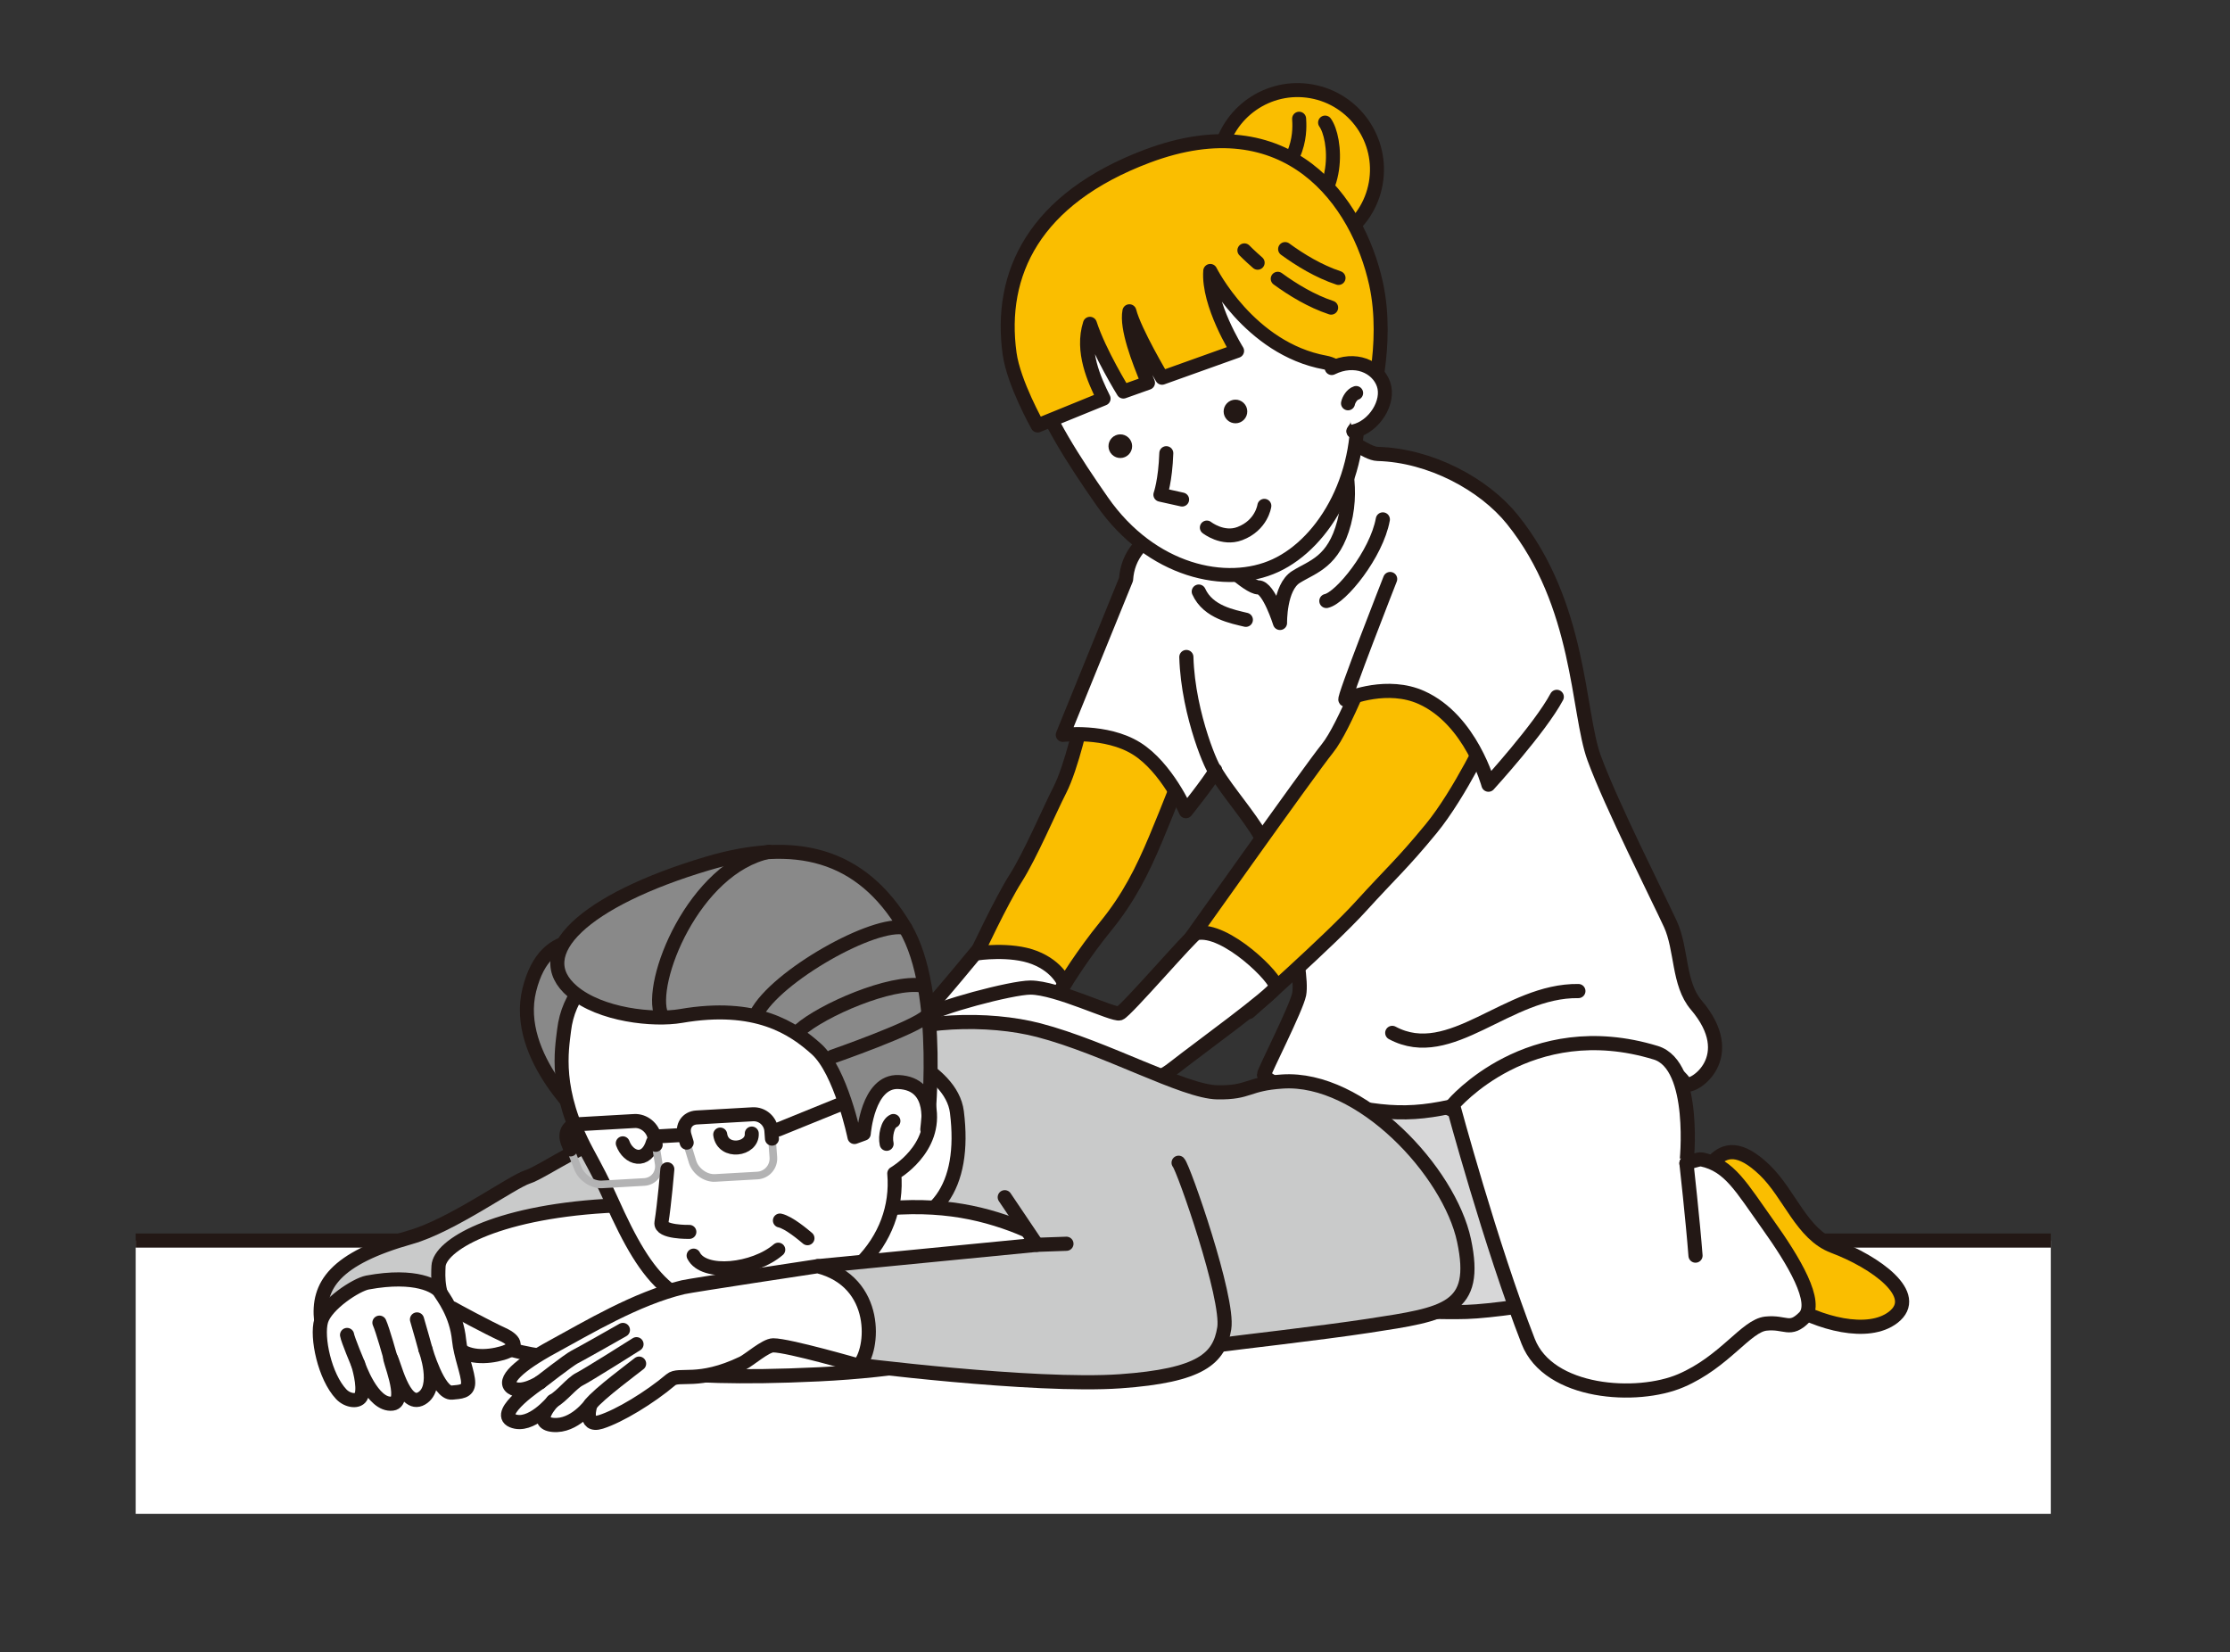 <?xml version="1.0" encoding="UTF-8"?><svg id="a" xmlns="http://www.w3.org/2000/svg" xmlns:xlink="http://www.w3.org/1999/xlink" viewBox="0 0 1751.767 1297.837"><rect x="0" y="0" width="1751.767" height="1297.837" fill="#333333" stroke="none"/><defs><style>.c,.d,.e{fill:#fff;}.d,.f,.g,.h,.i,.j,.k,.e,.l,.m,.n{stroke-linecap:round;stroke-linejoin:round;}.d,.f,.g,.h,.i,.j,.k,.e,.m,.n{stroke:#231815;}.d,.i,.j,.m,.n{stroke-width:11.117px;}.f{fill:#dcdddd;}.f,.g,.h,.k,.e{stroke-width:11px;}.g{fill:#898989;}.h,.j,.o,.l{fill:none;}.i,.k{fill:#fabe00;}.p{clip-path:url(#b);}.q{fill:#231815;}.l{stroke:#b3b3b4;stroke-width:6px;}.m{fill:#d7d7d8;}.n{fill:#c9caca;}</style><clipPath id="b"><rect class="o" x="106.567" width="1504.416" height="1189.167"/></clipPath></defs><g class="p"><g><rect class="d" x="5.558" y="974.475" width="1740.65" height="317.804"/><path class="m" d="M1016.963,874.202c28.992-3.052,70.572-26.703,123.978-2.289,53.406,24.414,46.921,35.858,71.335,40.436,24.414,4.578,135.35,1.699,147.557,44.424,12.207,42.725-57.912,51.325-57.912,51.325,0,0-112.012,21.316-149.778,22.46-31.906,.967-111.148-3.005-111.148-3.005l-24.033-153.351Z"/><path class="d" d="M776.025,736.887s-46.551,56.957-55.862,65.172c-9.31,8.215-25.74,21.359-25.74,21.359l106.246,15.335s27.383-54.219,35.598-65.72c8.215-11.501-1.095-26.288-20.264-31.764s-39.979-4.381-39.979-4.381Z"/><path class="i" d="M1346.69,911.591c8.256-8.256,19.716-11.501,39.432,7.393,19.716,18.894,29.259,50.609,54.219,59.969,32.86,12.322,69.486,38.394,46.825,55.862-19.716,15.198-58.326,4.929-84.614-11.501-26.288-16.43-62.434-105.151-55.862-111.723Z"/><path class="i" d="M851.055,557.801c0,4.107-9.31,44.908-18.62,62.981-7.618,14.787-23.002,50.933-34.503,69.005-11.501,18.073-30.669,59.148-30.669,59.148,0,0,26.562-4.107,45.456,3.286,18.894,7.393,23.549,20.811,23.549,20.811,0,0,14.239-23.276,32.312-45.456,18.073-22.18,28.752-43.539,39.432-69.005,10.679-25.466,19.716-49.29,19.716-49.29,0,0,7.393-33.681-13.965-41.896-21.359-8.215-62.707-9.584-62.707-9.584Z"/><g><path class="c" d="M1332.45,789.462c-14.219-16.683-11.227-43.813-20.264-63.529-9.036-19.716-46.825-94.472-59.969-130.618-13.144-36.146-10.356-120.447-64.227-187.288-22.045-27.353-64.031-50.327-105.787-51.444-9.168-.245-24.153-14.206-31.252-13.467-39.432,4.107-58.874,38.61-77.768,50.933-18.894,12.322-24.553,8.332-48.566,16.971-28.313,10.186-38.837,26.275-40.043,44.07l-49.676,122.152s33.955-4.107,57.778,10.68c23.823,14.787,38.884,49.29,38.884,49.29,0,0,17.676-22.05,23.095-31.303,10.708,17.282,25.835,33.943,36.327,51.841,13.965,23.823,33.134,104.877,29.574,123.224-2.144,11.051-27.657,60.791-27.657,63.255s12.87,12.322,59.695,23.002c46.825,10.679,69.827,8.215,119.117-6.572,49.29-14.787,51.754-22.18,94.472-28.752,42.718-6.572,58.052,19.99,58.052,19.99,6.465,2.909,42.991-21.633,8.215-62.434Z"/><path class="j" d="M1332.45,789.462c-14.219-16.683-11.227-43.813-20.264-63.529-9.036-19.716-46.825-94.472-59.969-130.618-13.144-36.146-10.356-120.447-64.227-187.288-22.045-27.353-64.031-50.327-105.787-51.444-9.168-.245-24.153-14.206-31.252-13.467-39.432,4.107-58.874,38.61-77.768,50.933-18.894,12.322-24.553,8.332-48.566,16.971-28.313,10.186-38.837,26.275-40.043,44.07l-49.676,122.152s33.955-4.107,57.778,10.68c23.823,14.787,38.884,49.29,38.884,49.29,0,0,17.676-22.05,23.095-31.303,10.708,17.282,25.835,33.943,36.327,51.841,13.965,23.823,33.134,104.877,29.574,123.224-2.144,11.051-27.657,60.791-27.657,63.255s12.87,12.322,59.695,23.002c46.825,10.679,69.827,8.215,119.117-6.572,49.29-14.787,51.754-22.18,94.472-28.752,42.718-6.572,58.052,19.99,58.052,19.99,6.465,2.909,42.991-21.633,8.215-62.434Z"/></g><path class="i" d="M1079.43,516.179c-2.465-1.643-22.728,54.492-36.693,71.744-13.965,17.251-115.831,161.013-115.831,161.013,0,0,23.002-7.394,36.146,13.144,13.144,20.537,18.073,32.86,18.073,32.86,0,0,63.255-55.862,87.9-82.971,24.645-27.109,32.038-32.86,55.04-60.791,23.002-27.931,46.004-77.22,46.004-77.22"/><path class="d" d="M939.776,733.053c-3.312,.71-55.314,61.338-60.243,62.981-4.929,1.643-49.29-20.264-70.101-20.264-14.878,0-74.208,15.882-81.602,22.454-7.394,6.572,60.243,19.716,73.387,24.645,13.144,4.929,13.965,26.835,59.147,26.835s48.468-.274,64.077-12.596c15.608-12.322,76.125-56.135,77.768-61.886s-39.432-47.099-62.434-42.17Z"/><path class="d" d="M1092.026,454.84s-37.7,96.07-35.05,94.746c3.286-1.643,33.332-13.525,59.695-1.643,38.884,17.525,52.576,68.458,52.576,68.458,0,0,40.527-44.361,53.671-69.005"/><path class="d" d="M955.658,436.767s24.645,24.645,32.86,24.645,16.978,27.931,16.978,27.931c0,0-.548-27.931,12.596-36.146,13.144-8.215,29.574-11.501,37.789-42.718,8.215-31.217-3.286-59.148-3.286-59.148l-96.936,85.435Z"/><path class="n" d="M516.274,877.517c-48.065,12.97-89.567,43.132-101.774,46.947-12.207,3.815-59.696,38.288-92.014,47.404-59.51,16.785-73.242,37.893-70.191,65.613,3.052,27.72,29.378,61.579,40.436-2.543,2.319-13.449,27.466,16.785,27.466,16.785,0,0,83.924-11.444,90.027-12.97,6.104-1.526,137.33-36.621,138.856-39.673s38.147,.763,20.599-38.91c-17.548-39.673-53.406-82.652-53.406-82.652Z"/><path class="d" d="M344.485,994.629c.763-16.022,42.979-41.962,131.226-47.302,39.107-2.367,108.338,0,126.648,10.681,18.311,10.681,71.716,12.207,71.716,12.207l150.144,71.172s-52.986,32.038-181.139,38.199c-128.153,6.161-152.509-8.251-199.623-12.322-102.997-8.901-99.735-56.614-98.972-72.635Z"/><path class="n" d="M679.416,819.152c38.715-19.126,97.496-20.111,136.567-9.918,52.643,13.733,114.032,48.435,140.381,48.828,25.559,.382,22.798-6.637,51.049-8.494,61.732-4.058,131.189,70.859,142.654,124.907,11.501,54.219-14.085,57.656-74.47,66.912-38.157,5.849-106.887,13.576-116.944,15.04-16.016,2.332-100.708-25.94-133.515-30.518-32.806-4.578-106.812,4.578-128.937-42.725-22.125-47.302-45.776-69.809-40.436-94.986s23.651-69.046,23.651-69.046Z"/><path class="d" d="M1141.316,867.778s29.865,110.793,59.148,185.931c16.072,41.241,85.427,45.642,119.929,30.855,34.503-14.787,51.215-43.177,66.824-44.82,15.608-1.643,18.621,6.572,30.121-4.929,11.501-11.501-8.215-44.361-28.752-73.113-20.537-28.752-29.848-46.278-51.754-50.933-2.541-.54-12.049,3.012-12.049,3.012,.149,.519,8.414-76.866-24.097-86.805-99.611-30.451-159.37,40.801-159.37,40.801Z"/><path class="d" d="M954.563,604.9c-.521,3.114-21.299-42.24-22.629-88.796"/><path class="d" d="M1093.669,811.369c46.004,24.645,90.364-33.681,146.226-32.86"/><path class="d" d="M1324.783,913.782s5.066,45.456,7.12,72.565"/><g><path class="d" d="M355.547,1027.817c1.526,1.017,27.975,15.259,39.164,20.345,11.19,5.086,12.207,11.19,0,14.75-12.207,3.56-28.483,4.069-36.621-5.595"/><path class="d" d="M288.663,1007.472c38.401-7.121,54.423,3.306,56.712,7.121,2.289,3.815,13.224,17.293,15.259,38.147,1.185,12.149,7.226,26.466,7.121,33.569s-6.358,6.994-12.716,7.629c-10.736,1.074-20.854-34.078-20.854-34.078,0,0,11.444,30.263-3.052,38.656-14.496,8.392-22.125-30.518-24.414-32.044-2.289-1.526,13.733,34.587,1.526,36.113-15.848,1.981-26.957-31.026-26.957-31.026,0,0,5.48,17.149,2.543,24.923-1.922,5.089-10.636,4.162-15.768-1.272-12.97-13.733-19.582-44.759-15.767-57.729,3.815-12.97,27.619-28.387,36.367-30.009Z"/><path class="j" d="M334.185,1059.86s-4.578-16.785-6.612-23.397"/><path class="j" d="M306.719,1066.472s-6.104-21.871-8.647-27.466"/><path class="j" d="M281.288,1071.559s-8.138-19.328-8.647-22.888"/></g><path class="d" d="M941.693,464.698c7.393,16.43,27.109,19.716,36.967,22.18"/><path class="d" d="M1041.915,472.092c11.501-2.465,39.432-36.967,44.361-64.076"/><g><g><circle class="k" cx="1019.283" cy="133.177" r="62.396" transform="translate(709.877 1113.453) rotate(-79.927)"/><path class="k" d="M1040.926,96.287c8.631,11.855,13.712,59.898-23.396,77.258"/><path class="k" d="M1020.526,93.263c.261,5.547,3.793,40.108-35.279,56.19"/></g><path class="e" d="M813.671,301.337c8.436,27.106,29.795,60.513,52.275,92.677,38.342,54.86,97.487,68.056,135.96,50.289,39.343-18.169,70.714-73.47,63.392-135.577-3.914-33.199-23.395-89.495-50.045-116.941-26.65-27.447-121.547-44.035-167.442-8.588-44.944,34.713-49.383,69.165-34.14,118.139Z"/><path class="q" d="M976.965,316.552c3.688,3.566,3.787,9.446,.222,13.134-3.566,3.688-9.446,3.788-13.134,.222-3.688-3.565-3.787-9.446-.222-13.133,3.565-3.688,9.445-3.787,13.134-.222Z"/><path class="q" d="M886.513,343.82c3.688,3.566,3.787,9.446,.222,13.134-3.566,3.688-9.446,3.787-13.134,.222-3.688-3.565-3.787-9.445-.222-13.134,3.565-3.688,9.446-3.787,13.134-.222Z"/><path class="e" d="M993.196,397.35s-2.07,15.285-19.275,21.805c-13.458,5.1-25.884-4.736-25.884-4.736"/><path class="e" d="M916.186,355.981c-.749,21.848-4.644,32.623-4.644,32.623l17.066,3.794"/><path class="k" d="M901.192,122.686c-88.96,33.504-116.736,92.368-108.111,155.042,3.181,23.117,22.008,56.511,22.008,56.511l51.823-21.116c-7.253-14.604-17.6-37.243-10.724-58.769,7.458,22.935,26.274,53.234,26.274,53.234l19.335-6.882c-7.481-17.953-17.111-43.043-14.602-56.199,4.056,15.994,25.647,52.224,25.647,52.224l58.955-21.081s-23.045-36.688-21.086-62.815c0,0,30.502,61.07,90.32,71.951,19.184,3.49,29.738,30.275,29.602,38.588s-9.117,16.123-7.275,15.485c1.843-.638,12.261-16.134,12.261-16.134,0,0,15.954-51.647,5.298-100.003-14.148-64.2-68.907-141.773-179.725-100.037Z"/><path class="e" d="M1046.134,289.11c18.189-9.049,35.904-1.137,40.719,12.77,4.815,13.907-7.284,33.376-23.495,36.979"/><path class="h" d="M1003.716,218.99c11.75,8.585,26.451,17.549,41.959,22.678"/><path class="h" d="M1009.515,195.659c11.75,8.585,26.451,17.549,41.959,22.678"/><path class="h" d="M977.527,196.671s3.856,3.993,10.413,9.707"/><path class="e" d="M1065.298,308.726c-3.238,.998-5.813,5.249-6.374,8.094"/></g><path class="e" d="M686.519,820.379c1.995,0,60.835,18.068,65.178,53.207,7.316,59.192-16.627,91.116-65.843,93.112"/><path class="d" d="M545.901,1013.702s54.489-47.507,112.351-58.977c57.729-11.444,97.119-6.456,130.689,4.988,33.569,11.444,48.658,24.234,50.184,47.885s-19.837,38.147-56.458,39.673c-36.621,1.526-120.799,9.155-147.502,6.867-26.703-2.289-83.924-3.052-91.553-15.259-7.629-12.207,2.289-25.177,2.289-25.177Z"/><g><path class="g" d="M461.721,881.899s-59.192-51.211-45.891-104.418c13.302-53.206,53.872-37.245,75.154-34.584l-29.264,139.002Z"/><path class="e" d="M443.099,809.405c-1.794,15.249-7.961,47.386,17.979,95.451,7.276,13.483,12.55,23.239,19.265,38.23,28.599,63.848,50.744,91.999,115.059,85.13,68.504-7.316,111.734-53.207,107.078-106.413,0,0,33.919-19.287,27.268-53.206-4.72-24.073-30.164-30.797-51.995-49.445-36.621-31.281-112.474-96.619-136.888-88.227-24.414,8.392-91.116,21.948-97.767,78.48Z"/><path class="f" d="M612.649,958.77c7.121,1.526,18.609,11.369,21.661,13.912"/><path class="h" d="M489.219,898.109c4.296,11.935,18.571,16.526,23.713-.913"/><path class="h" d="M565.767,891.242c2.136,15.353,25.552,11.992,24.774-.814"/><path class="h" d="M544.856,986.317c7.981,15.962,47.553,11.639,66.508-4.656"/><g><path class="l" d="M515.058,899.31l2.369,14.73c1.21,7.525-3.922,14.031-11.406,14.457l-33.191,1.893c-7.483,.427-15.969-5.243-18.858-12.599l-5.834-14.858"/><path class="l" d="M539.438,897.592l4.555,14.933c2.276,7.464,10.262,13.222,17.745,12.795l33.191-1.893c7.483-.427,13.144-6.903,12.579-14.392l-1.1-14.583"/><g><path class="h" d="M448.139,902.934l-2.225-5.666c-2.888-7.356,.871-13.724,8.355-14.151l44.05-2.513c7.483-.427,14.596,5.38,15.806,12.905l.933,5.8"/><path class="h" d="M606.408,894.451l-.476-6.311c-.565-7.489-7.15-13.266-14.633-12.84l-44.05,2.513c-7.483,.427-11.743,6.883-9.467,14.347l1.657,5.431"/><line class="h" x1="516.973" y1="892.659" x2="535.297" y2="891.614"/><line class="h" x1="611.31" y1="887.278" x2="687.049" y2="856.517"/></g></g><path class="h" d="M524.239,918.478s-2.328,27.601-4.655,41.9c-1.277,7.842,21.948,7.316,21.948,7.316"/><path class="g" d="M449.749,778.811c21.948,18.622,63.685,22.985,85.131,19.287,59.154-10.198,88.232,9.638,106.413,25.938,19.287,17.292,29.929,69.168,29.929,69.168l7.316-2.66s3.118-41.62,27.268-40.57c30.594,1.33,22.613,37.245,22.613,37.245,0,0,12.615-107.678-17.292-158.29-34.584-58.527-86.461-71.164-155.629-50.546-96.647,28.808-140.803,70.684-105.748,100.427Z"/><path class="g" d="M594.072,796.768c15.297-29.929,93.111-73.824,117.054-67.838"/><path class="g" d="M627.991,809.405c17.957-15.962,71.829-39.24,96.437-35.249"/><path class="g" d="M519.583,797.433c-10.641-25.273,25.273-115.724,84.465-128.361"/><path class="h" d="M696.495,898.526c-1.33-5.986,.665-15.962,5.321-17.957"/></g><g><path class="n" d="M789.28,940.46l25.177,37.384-172.043,16.785,24.796,76.676s144.705,18.565,212.861,13.733c63.39-4.494,77.82-17.929,81.635-41.58,3.815-23.651-32.044-126.267-35.858-130.082"/><g><path class="d" d="M642.413,994.629s-99.112,14.953-105.795,16.53c-36.621,8.647-75.786,32.298-102.489,46.794-26.703,14.496-39.673,26.703-32.044,32.044,7.629,5.34,22.125-4.069,22.125-4.069,0,0-36.179,23.977-21.684,30.08,14.496,6.104,31.856-15.33,31.856-15.33,0,0-16.717,17.13,.068,18.655,16.785,1.526,29.433-16.112,29.433-16.112,0,0-6.358,18.311,8.138,13.733,14.496-4.578,38.448-19.113,54.932-33.061,6.612-5.595,21.381,3.674,56.476-13.111,4.969-2.376,18.04-13.953,23.943-13.967,11.956-.027,67.173,15.962,67.173,15.962,11.972-11.972,16.627-65.843-32.134-78.149Z"/><path class="d" d="M424.212,1085.927s22.888-17.802,26.957-19.837c4.069-2.034,35.604-19.837,38.147-21.362"/><path class="d" d="M434.385,1100.678c7.121-4.069,14.75-14.242,20.854-17.293,6.104-3.052,43.233-26.449,44.759-27.466"/><path class="d" d="M463.885,1103.221c6.104-8.138,35.095-29.5,38.147-32.044"/></g><line class="d" x1="814.457" y1="977.844" x2="837.732" y2="977.023"/></g><path class="g" d="M653.929,830.022s64.59-22.486,73.901-31.798"/></g></g></svg>